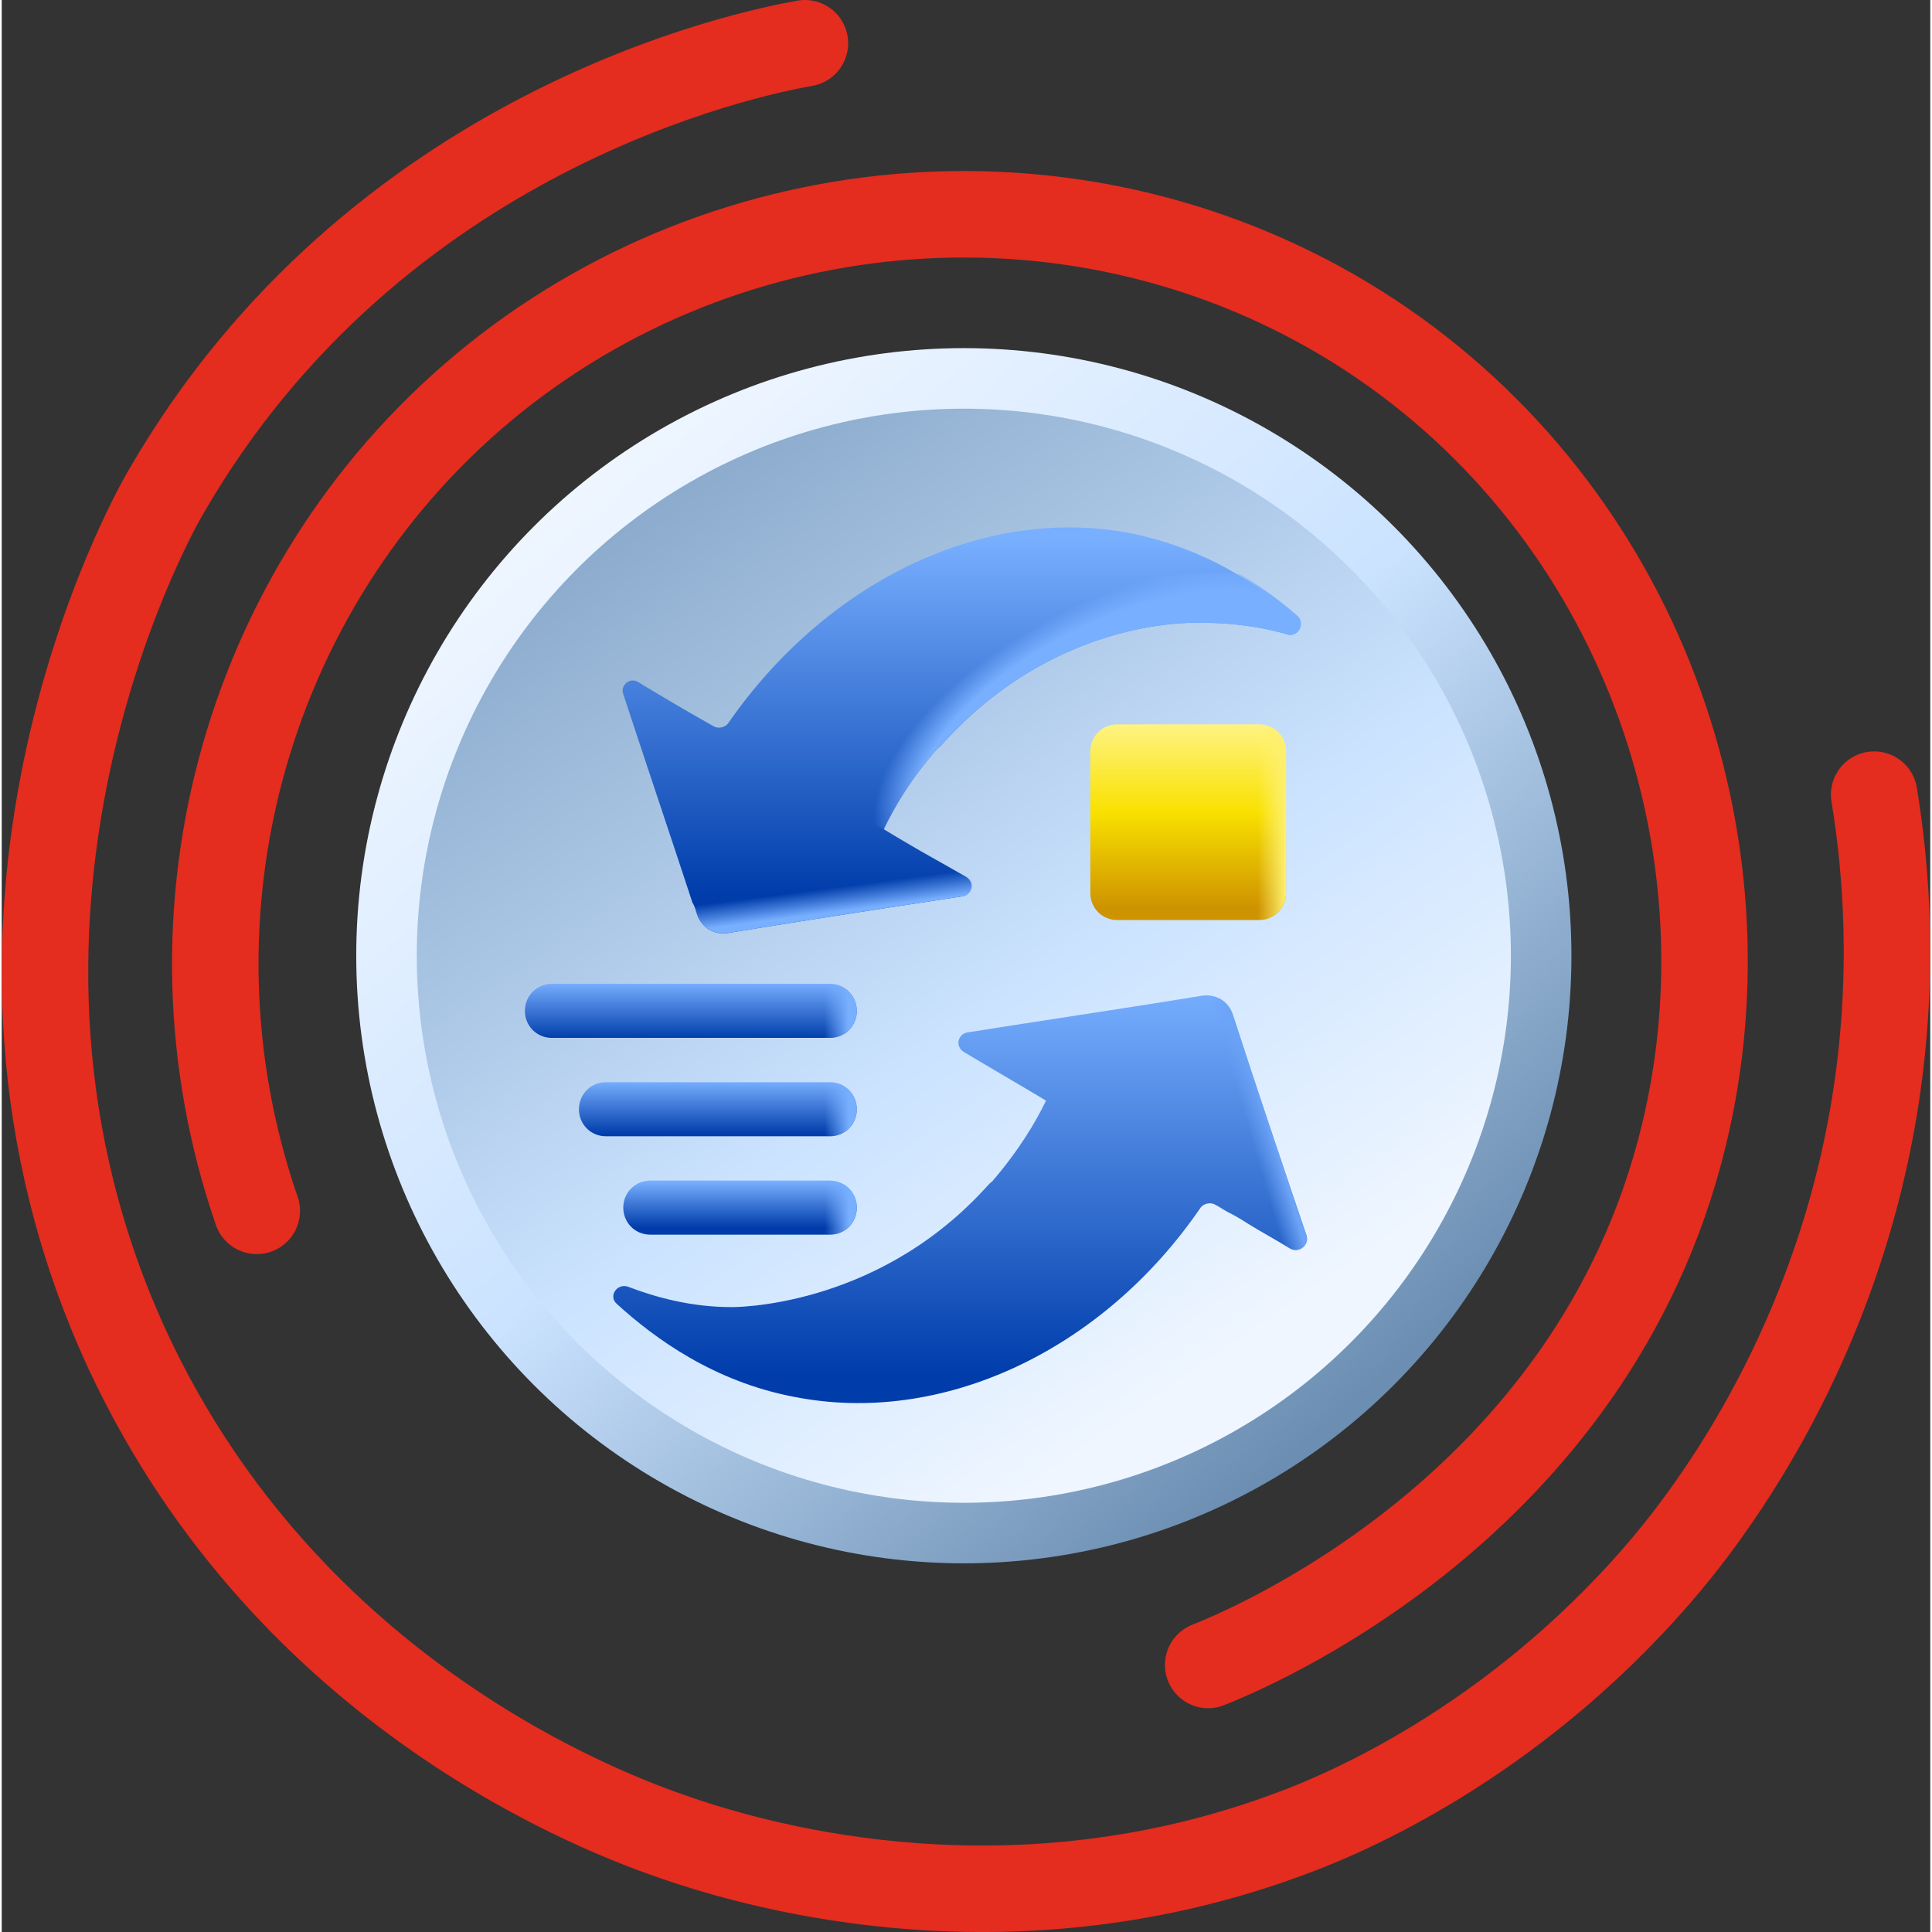<svg xmlns="http://www.w3.org/2000/svg" viewBox="0 0 178.38 178.7" width="30" height="30"><rect x="0" y="0" width="178.38" height="178.7" fill="#333333" stroke="none"/><defs><linearGradient id="a" x1="51.61" y1="1845.2" x2="124.81" y2="1929.8" gradientTransform="translate(0 -1800)" gradientUnits="userSpaceOnUse"><stop offset="0" stop-color="#eff6ff"/><stop offset=".49" stop-color="#cbe3ff"/><stop offset="1" stop-color="#6b8eb2"/></linearGradient><linearGradient id="b" x1="114.36" y1="1925.06" x2="42.96" y2="1821.86" gradientTransform="translate(0 -1800)" gradientUnits="userSpaceOnUse"><stop offset="0" stop-color="#eff6ff"/><stop offset=".31" stop-color="#cbe3ff"/><stop offset="1" stop-color="#6b8eb2"/></linearGradient><linearGradient id="c" x1="109.74" y1="966.55" x2="109.74" y2="983.97" gradientTransform="translate(0 -900)" gradientUnits="userSpaceOnUse"><stop offset="0" stop-color="#fff48a"/><stop offset=".49" stop-color="#f9e100"/><stop offset="1" stop-color="#ce9300"/></linearGradient><linearGradient id="d" x1="68.29" y1="1009.3" x2="68.29" y2="1013.54" gradientTransform="translate(0 -900)" gradientUnits="userSpaceOnUse"><stop offset="0" stop-color="#78afff"/><stop offset="1" stop-color="#003dab"/></linearGradient><linearGradient id="e" x1="66.24" y1="1000" x2="66.24" y2="1004.94" gradientTransform="translate(0 -900)" gradientUnits="userSpaceOnUse"><stop offset="0" stop-color="#78afff"/><stop offset="1" stop-color="#003dab"/></linearGradient><linearGradient id="f" x1="63.74" y1="990.85" x2="63.74" y2="996.12" gradientTransform="translate(0 -900)" gradientUnits="userSpaceOnUse"><stop offset="0" stop-color="#78afff"/><stop offset="1" stop-color="#003dab"/></linearGradient><linearGradient id="g" x1="88.64" y1="991.15" x2="88.64" y2="1027.16" gradientTransform="translate(0 -900)" gradientUnits="userSpaceOnUse"><stop offset="0" stop-color="#78afff"/><stop offset="1" stop-color="#003dab"/></linearGradient><linearGradient id="h" x1="88.79" y1="949.75" x2="88.79" y2="982.76" gradientTransform="translate(0 -900)" gradientUnits="userSpaceOnUse"><stop offset="0" stop-color="#78afff"/><stop offset="1" stop-color="#003dab"/></linearGradient><linearGradient id="i" x1="118.79" y1="976.05" x2="81.57" y2="976.05" gradientTransform="translate(0 -900)" gradientUnits="userSpaceOnUse"><stop offset="0" stop-color="#fef06e"/><stop offset=".07" stop-color="#fef174" stop-opacity="0"/></linearGradient><linearGradient id="k" x1="117.06" y1="1003.31" x2="89.73" y2="1011.28" gradientTransform="translate(0 -900)" gradientUnits="userSpaceOnUse"><stop offset="0" stop-color="#6ca3f6"/><stop offset=".07" stop-color="#6ba2f6" stop-opacity="0"/></linearGradient><linearGradient id="l" x1="77.14" y1="985.1" x2="72.28" y2="947.83" gradientTransform="translate(0 -900)" gradientUnits="userSpaceOnUse"><stop offset=".02" stop-color="#78afff"/><stop offset=".08" stop-color="#78afff" stop-opacity="0"/></linearGradient><linearGradient id="n" x1="79.14" y1="1011.7" x2="41.67" y2="1011.7" gradientTransform="translate(0 -900)" gradientUnits="userSpaceOnUse"><stop offset=".02" stop-color="#78afff"/><stop offset=".08" stop-color="#78afff" stop-opacity="0"/></linearGradient><linearGradient id="o" x1="79.14" y1="1002.6" x2="41.67" y2="1002.6" gradientTransform="translate(0 -900)" gradientUnits="userSpaceOnUse"><stop offset=".02" stop-color="#78afff"/><stop offset=".08" stop-color="#78afff" stop-opacity="0"/></linearGradient><linearGradient id="p" x1="79.09" y1="993.5" x2="41.62" y2="993.5" gradientTransform="translate(0 -900)" gradientUnits="userSpaceOnUse"><stop offset=".02" stop-color="#78afff"/><stop offset=".08" stop-color="#78afff" stop-opacity="0"/></linearGradient><radialGradient id="j" cx="29.6" cy="1514.77" fx="29.6" fy="1514.77" r="36.23" gradientTransform="rotate(-3.2 -17215.6 -358.88)scale(1 .71)" gradientUnits="userSpaceOnUse"><stop offset=".82" stop-color="#eaf3ff" stop-opacity="0"/><stop offset=".97" stop-color="#eff6ff"/></radialGradient><radialGradient id="m" cx="-38.27" cy="-472.51" fx="-38.27" fy="-472.51" r="12.98" gradientTransform="rotate(62.7 -837.12 -346.54)scale(1 2.1)" gradientUnits="userSpaceOnUse"><stop offset=".74" stop-color="#78afff"/><stop offset=".9" stop-color="#78afff" stop-opacity="0"/></radialGradient></defs><circle cx="88.99" cy="88.4" r="56.2" fill="url(#a)"/><circle cx="88.99" cy="88.4" r="50.6" fill="url(#b)"/><path d="M74.29 4c-5.1.9-39.7 7.9-59.1 41.5-1.5 2.5-22 39.6-3.5 79.5 14.9 31.9 44.2 42.8 50.7 45 8.4 2.9 31.4 9.2 57.1-.5 4.3-1.6 20-8 33.8-24 3.7-4.3 16-19.5 19.9-43 2-12.1 1.1-22.3 0-29" fill="none" stroke="#e42c1f" stroke-linecap="round" stroke-miterlimit="10" stroke-width="8"/><path d="M23.59 112c-9.6-27.8-.8-58.7 22-77 23.1-18.5 56-20.4 81-4 24.9 16.4 35.6 46.8 29 74-8.4 34.7-41 47.8-44 49" fill="none" stroke="#e42c1f" stroke-linecap="round" stroke-miterlimit="10" stroke-width="8"/><path d="M103.19 67h13.1c1.4 0 2.5 1.1 2.5 2.5v13.1c0 1.4-1.1 2.5-2.5 2.5h-13.1c-1.4 0-2.5-1.1-2.5-2.5V69.5c0-1.4 1.1-2.5 2.5-2.5" fill="url(#c)"/><path d="M76.59 114.2h-16.6c-1.4 0-2.5-1.1-2.5-2.5s1.1-2.5 2.5-2.5h16.6c1.4 0 2.5 1.1 2.5 2.5s-1.1 2.5-2.5 2.5" fill="url(#d)"/><path d="M76.59 105.1h-20.7c-1.4 0-2.5-1.1-2.5-2.5s1.1-2.5 2.5-2.5h20.7c1.4 0 2.5 1.1 2.5 2.5s-1.1 2.5-2.5 2.5" fill="url(#e)"/><path d="M76.59 96h-25.7c-1.4 0-2.5-1.1-2.5-2.5s1.1-2.5 2.5-2.5h25.7c1.4 0 2.5 1.1 2.5 2.5s-1.1 2.5-2.5 2.5" fill="url(#f)"/><path d="M119.19 115.5c-1.3-.8-2.6-1.5-3.9-2.3-.6-.4-1.3-.8-1.9-1.1-.4-.2-.8-.5-1.2-.7s-1-.1-1.3.3c-9.1 13.3-24 20.2-37.6 17.5-7.4-1.4-12.9-5.4-16.4-8.6-.8-.7 0-1.9 1-1.6 2.6 1 5.9 1.9 9.6 1.9 0 0 13.1.2 23.3-10.8.3-.3.6-.7.8-.8 2.5-2.9 4.1-5.6 5-7.5-2.5-1.5-5.1-3-7.6-4.5-.8-.5-.6-1.6.3-1.8 6.9-1.1 13.7-2.1 20.5-3.2.4-.1.8-.1 1.2-.2 1.3-.2 2.5.5 2.9 1.8 2.2 6.8 4.5 13.6 6.8 20.4.2.9-.7 1.6-1.5 1.2" fill="url(#g)"/><path d="M118.99 58.7c-3.7-1.1-7.2-1.1-8.3-1.1s-13.1-.2-23.3 10.8c-.3.3-.6.7-.8.8a32 32 0 0 0-5 7.5c1.8 1.1 3.7 2.2 5.5 3.2l2.1 1.2c.8.5.6 1.6-.3 1.8-7.2 1.1-14.4 2.2-21.7 3.4-1.3.2-2.5-.5-2.9-1.8-.1-.3-.2-.7-.4-1-2.1-6.4-4.3-12.9-6.4-19.3-.3-.8.6-1.6 1.4-1.1 2.3 1.4 4.7 2.8 7 4.1.4.2 1 .1 1.3-.3 9.3-13.4 24.1-20.3 37.6-17.5 3.7.8 7 2.2 9.6 3.8 2.1 1.2 3.9 2.6 5.4 3.9.8.6.1 1.8-.8 1.6" fill="url(#h)"/><path d="M103.19 67h13.1c1.4 0 2.5 1.1 2.5 2.5v13.1c0 1.4-1.1 2.5-2.5 2.5h-13.1c-1.4 0-2.5-1.1-2.5-2.5V69.5c0-1.4 1.1-2.5 2.5-2.5" fill="url(#i)"/><path d="M113.39 112.1c-.4-.2-.8-.5-1.2-.7s-1-.1-1.3.3c-9.1 13.3-24 20.2-37.6 17.5-7.4-1.4-12.9-5.4-16.4-8.6-.8-.7 0-1.9 1-1.6 3.9 1.6 15.8 6 27 4.6 13.6-1.6 24.3-14.3 24.3-14.3z" fill="url(#j)"/><path d="M119.19 115.5c-1.3-.8-2.5-1.6-3.8-2.4l-5.6-20.8c.4-.1.8-.1 1.2-.2 1.3-.2 2.5.5 2.9 1.8 2.2 6.8 4.5 13.6 6.8 20.4.3.8-.7 1.7-1.5 1.2" fill="url(#k)"/><path d="M88.89 82.9c-7.2 1.1-14.4 2.2-21.7 3.4-1.3.2-2.5-.5-2.9-1.8-.1-.3-.2-.7-.4-1l23.3-3.6 2.1 1.2c.8.4.5 1.7-.4 1.8" fill="url(#l)"/><path d="M118.99 58.7c-3.7-1.1-7.2-1.1-8.3-1.1s-13.1-.2-23.3 10.8c-.3.3-.6.7-.8.8a32 32 0 0 0-5 7.5l-4.1-2.1s3.4-9.5 13-16.3c7-5 18.4-5.4 24-5.2 2.1 1.2 3.9 2.6 5.4 3.9.7.7 0 1.9-.9 1.7" fill="url(#m)"/><path d="M76.59 114.2h-16.6c-1.4 0-2.5-1.1-2.5-2.5s1.1-2.5 2.5-2.5h16.6c1.4 0 2.5 1.1 2.5 2.5s-1.1 2.5-2.5 2.5" fill="url(#n)"/><path d="M76.59 105.1h-20.7c-1.4 0-2.5-1.1-2.5-2.5s1.1-2.5 2.5-2.5h20.7c1.4 0 2.5 1.1 2.5 2.5s-1.1 2.5-2.5 2.5" fill="url(#o)"/><path d="M76.59 96h-25.7c-1.4 0-2.5-1.1-2.5-2.5s1.1-2.5 2.5-2.5h25.7c1.4 0 2.5 1.1 2.5 2.5s-1.1 2.5-2.5 2.5" fill="url(#p)"/></svg>
